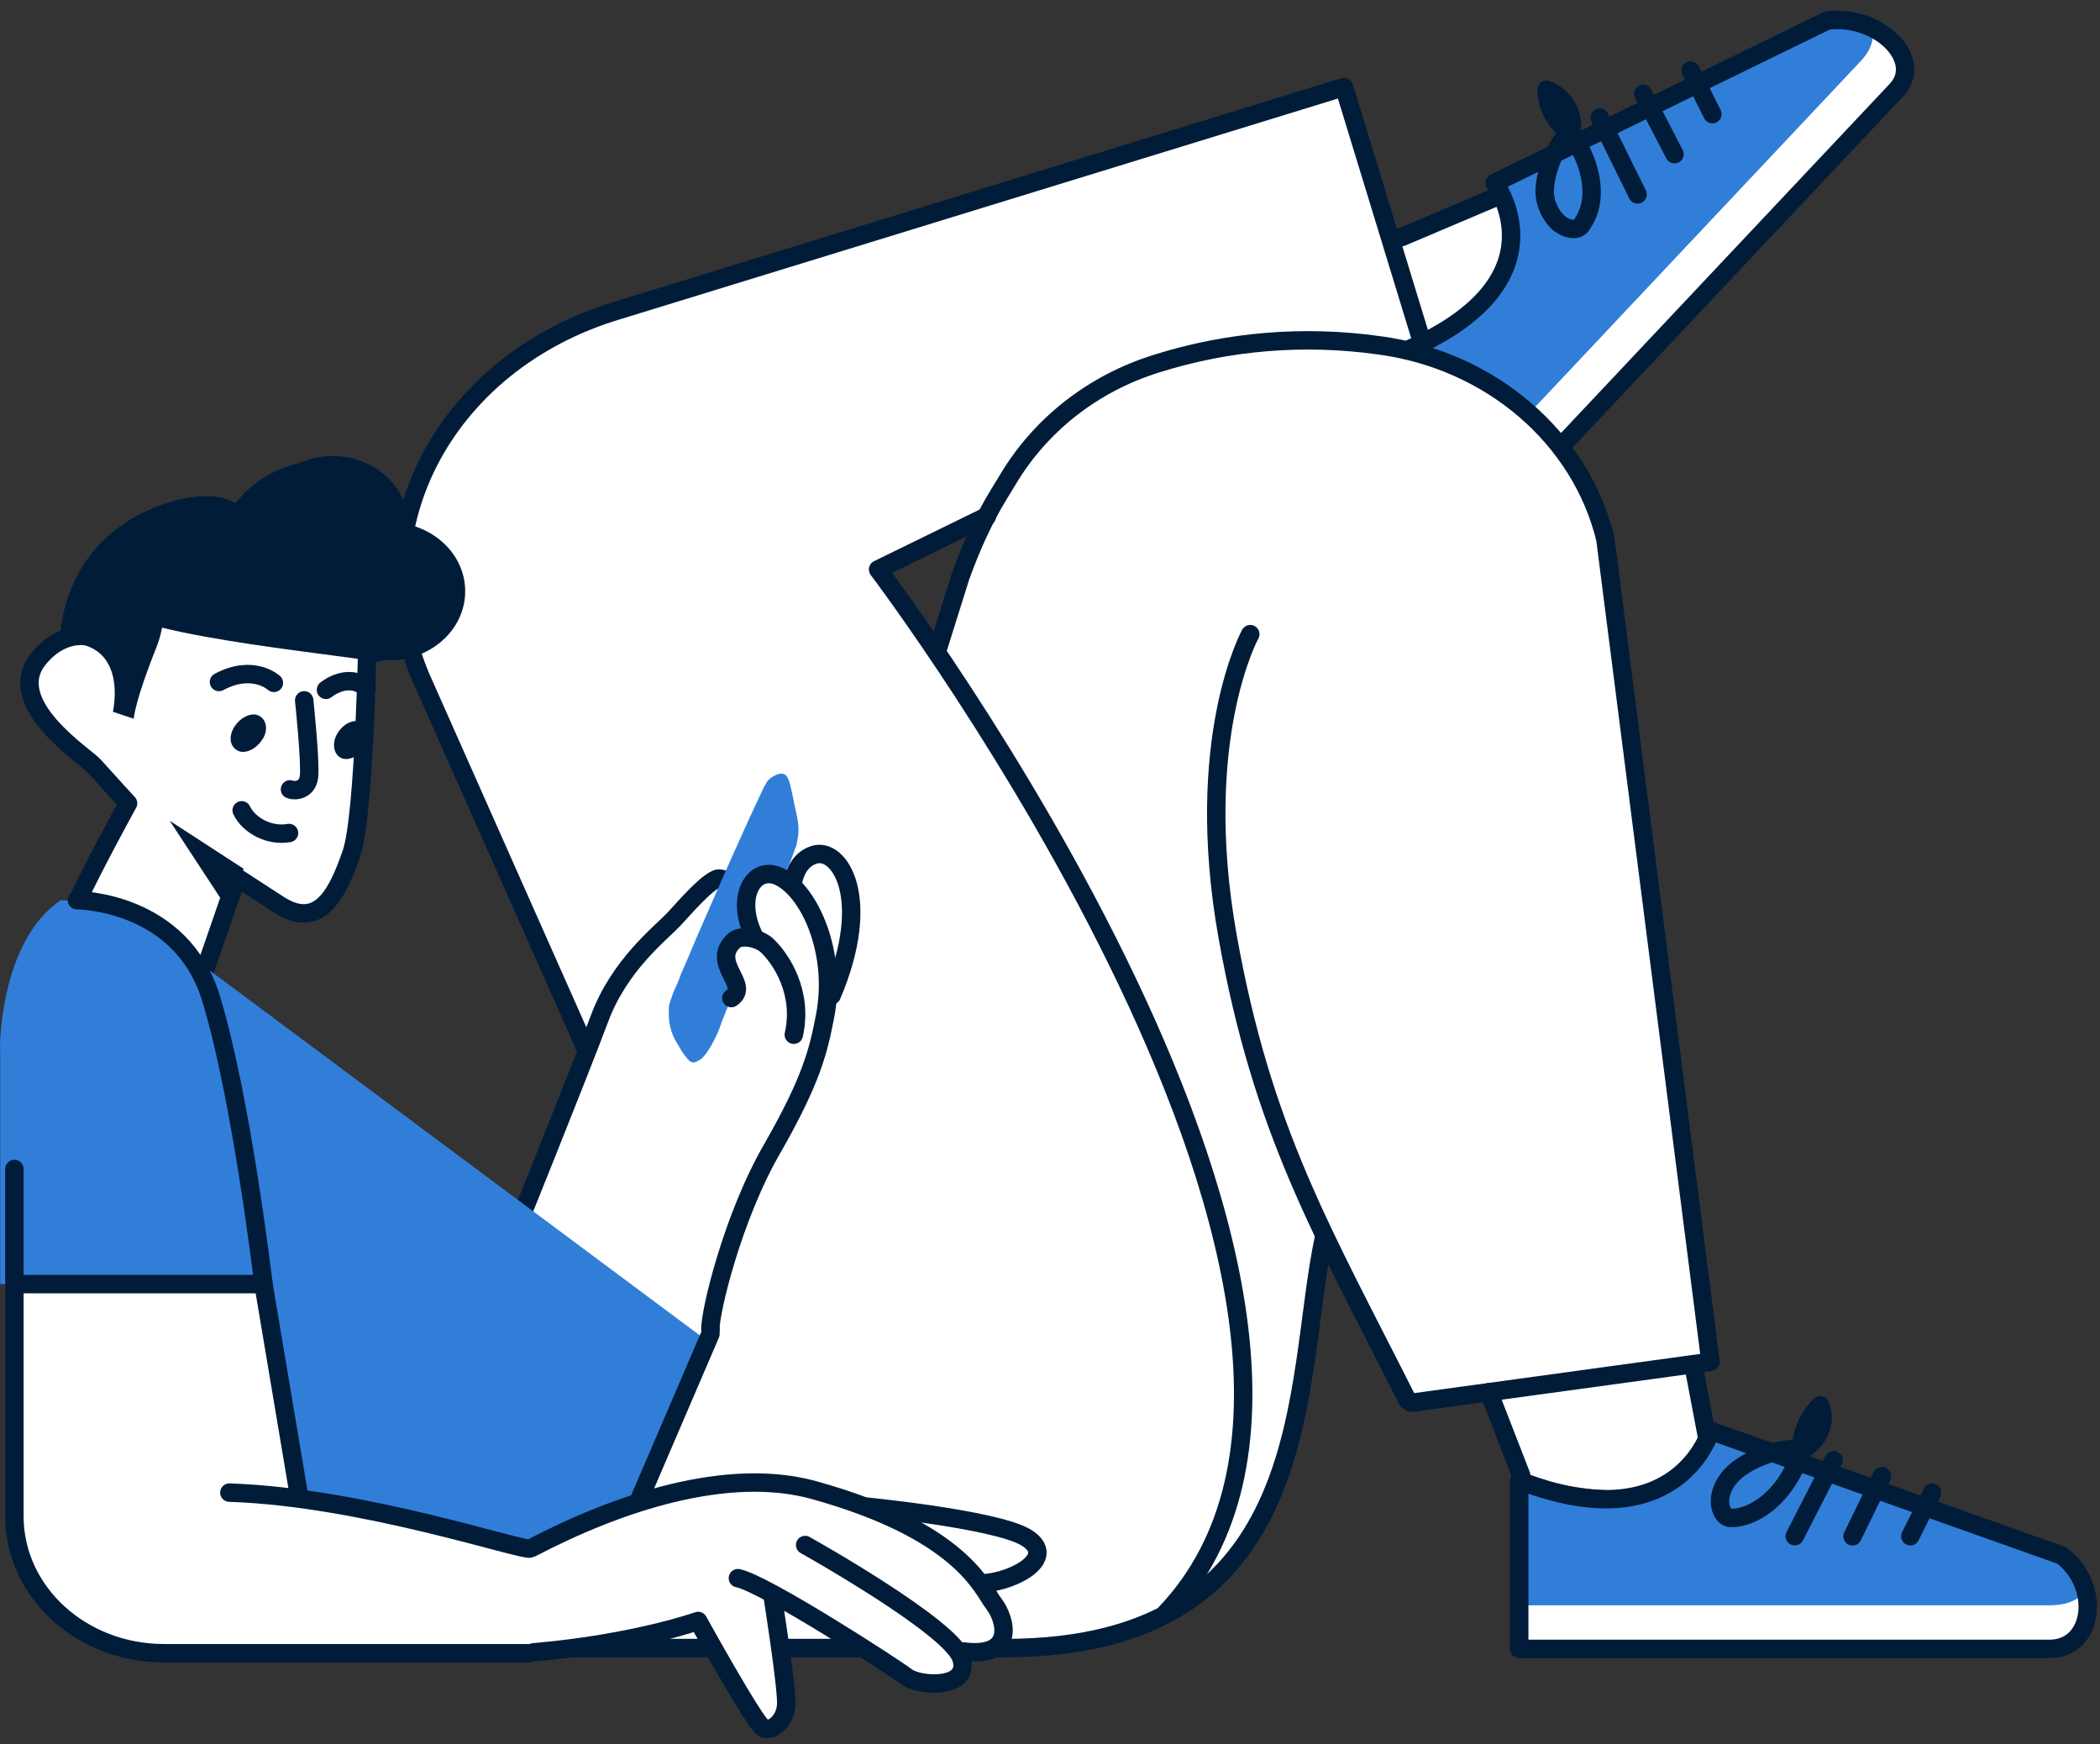 <svg width="171" height="142" viewBox="0 0 171 142" fill="none" xmlns="http://www.w3.org/2000/svg">
<rect x="0" y="0" width="171" height="142" fill="#333333" stroke="none"/>
<path d="M121.934 113.646C122.088 113.575 137.434 111.586 137.434 111.586L138.359 116.772C138.359 116.772 137.048 121.034 132.73 121.319C128.412 121.603 124.247 120.111 124.247 120.111L121.934 113.646Z" fill="white"/>
<path d="M116.072 27.124L114.067 19.948L121.932 16.609C121.932 16.609 125.017 23.216 116.072 27.124Z" fill="white"/>
<path d="M94.866 131.41C117.769 107.397 71.501 46.372 71.501 46.372L80.369 42.039L115.687 27.262L109.518 7.086L50.372 25.273C36.183 29.535 29.011 43.531 34.641 55.821L57.929 108.25L94.866 131.41Z" fill="white"/>
<path d="M114.836 28.394L126.172 37.346L154.396 7.366C156.786 4.879 152.931 1.114 148.766 1.683L121.699 14.896C121.699 14.896 127.56 22.711 114.836 28.394Z" fill="white"/>
<path d="M115.145 28.615L123.242 35.009L151.466 5.029C153.856 2.543 151.774 0.198 148.227 1.264L122.317 14.62C122.24 14.691 126.635 22.008 115.145 28.615Z" fill="#317ED9"/>
<path d="M114.836 28.394L126.172 37.346L154.396 7.366C156.786 4.879 152.931 1.114 148.766 1.683L121.699 14.896C121.699 14.896 127.56 22.711 114.836 28.394Z" stroke="#001C39" stroke-width="1.5" stroke-miterlimit="10" stroke-linecap="round" stroke-linejoin="round"/>
<path d="M133.345 15.83L130.26 9.578" stroke="#001C39" stroke-width="1.5" stroke-miterlimit="10" stroke-linecap="round" stroke-linejoin="round"/>
<path d="M136.35 12.55L133.805 7.648" stroke="#001C39" stroke-width="1.5" stroke-miterlimit="10" stroke-linecap="round" stroke-linejoin="round"/>
<path d="M139.436 9.294L137.663 5.742" stroke="#001C39" stroke-width="1.5" stroke-miterlimit="10" stroke-linecap="round" stroke-linejoin="round"/>
<path d="M127.791 10.786C127.714 10.786 127.792 10.928 127.869 10.857C127.946 10.857 127.946 10.786 127.946 10.715C128.254 9.365 127.329 7.802 125.941 7.305C125.941 8.726 126.712 10.004 127.791 10.786ZM127.791 10.786C126.558 11.922 125.709 14.267 125.787 15.83C125.864 16.682 126.249 17.535 126.943 18.174C127.406 18.529 128.1 18.814 128.563 18.529C128.717 18.458 128.794 18.316 128.871 18.174C130.336 16.043 129.411 12.775 127.791 10.786Z" stroke="#001C39" stroke-width="1.5" stroke-miterlimit="10" stroke-linecap="round" stroke-linejoin="round"/>
<path d="M122.009 15.961L114.143 19.3" stroke="#001C39" stroke-width="1.5" stroke-miterlimit="10" stroke-linecap="round" stroke-linejoin="round"/>
<path d="M131.033 43.747C128.951 35.435 121.471 28.97 112.294 27.763C106.202 26.91 99.879 27.478 94.018 29.326C88.852 30.959 84.456 34.369 81.757 38.916L81.063 40.053C79.752 42.255 78.673 44.529 77.824 46.873L75.974 52.769L57.543 108.537L51.837 121.822L46.285 134.112C46.208 134.255 46.285 134.326 46.285 134.468C46.362 134.539 46.439 134.61 46.593 134.61H81.834C103.503 134.61 105.662 118.838 107.127 107.33C107.359 105.34 107.667 103.493 107.976 101.788C109.132 104.133 110.366 106.548 111.677 109.177C112.525 110.74 113.296 112.445 114.222 114.15C114.222 114.221 114.299 114.221 114.299 114.292L114.53 114.434C114.607 114.505 114.762 114.505 114.839 114.505L139.207 111.166C139.438 111.166 139.592 110.953 139.515 110.811L131.033 43.747Z" fill="white"/>
<path d="M57.853 108.25L34.565 55.821C28.858 43.531 36.03 29.535 50.296 25.273L109.442 7.086L115.611 27.262" stroke="#001C39" stroke-width="1.5" stroke-miterlimit="10" stroke-linecap="round" stroke-linejoin="round"/>
<path d="M57.775 109.247C57.775 109.247 60.165 98.378 62.479 93.973C64.792 89.569 67.414 85.164 67.568 82.464C67.723 79.765 68.416 78.344 68.802 76.71C69.188 75.147 70.576 70.103 67.722 69.677C64.869 69.251 64.175 71.595 64.175 71.595L59.471 75.573C59.471 75.573 60.397 70.6 58.546 71.524C56.695 72.376 55.384 74.366 53.996 75.573C52.608 76.71 50.449 79.409 49.447 81.328C48.444 83.246 42.661 98.378 42.661 98.378C42.661 98.378 51.22 108.395 57.775 109.247Z" fill="white"/>
<path d="M41.426 101.587C41.426 101.587 47.21 87.237 48.829 82.903C50.449 78.57 53.765 76.012 54.844 74.875C55.461 74.236 57.852 71.394 58.623 71.536C59.394 71.678 61.938 72.46 57.852 78.925" stroke="#001C39" stroke-width="1.5" stroke-miterlimit="10" stroke-linecap="round" stroke-linejoin="round"/>
<path d="M57.079 86.237C56.617 86.521 56.385 86.663 56 86.237C55.691 85.882 55.46 85.526 55.229 85.1C54.766 84.39 54.458 83.608 54.458 82.543C54.458 82.4 54.458 82.187 54.458 81.974C54.535 81.619 54.689 81.193 54.843 80.766C55.074 80.269 55.306 79.772 55.46 79.275C55.923 78.28 56.308 77.285 56.771 76.22C58.544 72.17 60.318 68.05 62.246 64.001C62.246 64.001 62.246 63.929 62.323 63.929C62.323 63.858 62.4 63.787 62.4 63.716C62.709 63.29 63.171 63.077 63.48 63.006C63.865 62.935 64.097 63.148 64.174 63.432C64.328 63.716 64.405 64.143 64.482 64.498C64.559 64.853 64.636 65.279 64.714 65.635C64.868 66.274 65.022 66.913 65.022 67.624C65.022 67.979 64.945 68.334 64.868 68.76C64.714 69.187 64.559 69.613 64.405 70.039C62.632 74.231 60.395 79.061 58.776 83.182C58.39 84.461 57.542 85.882 57.079 86.237Z" fill="#317ED9"/>
<path d="M64.483 73.303C64.483 73.303 64.175 70.319 66.257 69.609C68.339 68.898 71.115 73.09 67.722 81.047" fill="white"/>
<path d="M64.483 73.303C64.483 73.303 64.175 70.319 66.257 69.609C68.339 68.898 71.115 73.09 67.722 81.047" stroke="#001C39" stroke-width="1.5" stroke-miterlimit="10" stroke-linecap="round" stroke-linejoin="round"/>
<path d="M61.629 76.652C59.624 73.171 61.398 70.187 63.634 71.466C65.947 72.745 68.184 77.576 67.181 82.762C66.641 85.532 66.102 87.877 62.94 93.418C59.624 99.101 57.773 106.987 57.85 108.266" fill="white"/>
<path d="M61.629 76.652C59.624 73.171 61.398 70.187 63.634 71.466C65.947 72.745 68.184 77.576 67.181 82.762C66.641 85.532 66.102 87.877 62.94 93.418C59.624 99.101 57.773 106.987 57.85 108.266" stroke="#001C39" stroke-width="1.5" stroke-miterlimit="10" stroke-linecap="round" stroke-linejoin="round"/>
<path d="M64.638 84.249C65.41 80.839 63.636 78.069 62.402 76.932C61.708 76.364 60.397 76.079 59.78 76.577C57.775 78.424 61.168 80.2 59.549 81.266" fill="white"/>
<path d="M64.638 84.249C65.41 80.839 63.636 78.069 62.402 76.932C61.708 76.364 60.397 76.079 59.78 76.577C57.775 78.424 61.168 80.2 59.549 81.266" stroke="#001C39" stroke-width="1.5" stroke-miterlimit="10" stroke-linecap="round" stroke-linejoin="round"/>
<path d="M21.377 69.391C21.377 69.391 22.92 70.527 21.763 72.161" stroke="#001C39" stroke-width="1.5" stroke-miterlimit="10" stroke-linecap="round" stroke-linejoin="round"/>
<path d="M31.711 53.756C35.118 53.756 37.88 51.243 37.88 48.144C37.88 45.044 35.118 42.531 31.711 42.531C28.303 42.531 25.541 45.044 25.541 48.144C25.541 51.243 28.303 53.756 31.711 53.756Z" fill="#001C39"/>
<path d="M27.084 48.358C30.491 48.358 33.253 45.845 33.253 42.745C33.253 39.646 30.491 37.133 27.084 37.133C23.677 37.133 20.915 39.646 20.915 42.745C20.915 45.845 23.677 48.358 27.084 48.358Z" fill="#001C39"/>
<path d="M10.119 52.762C10.659 51.412 11.584 50.276 13.358 50.062C18.833 49.281 30.169 49.423 29.937 51.341C29.937 51.341 29.706 66.331 28.627 69.457C27.547 72.583 26.082 75.851 22.689 73.648C19.296 71.446 19.296 71.446 19.296 71.446L16.442 79.687C16.442 79.687 13.666 77.769 11.739 75.851C9.811 73.933 4.798 76.561 6.264 73.435C7.729 70.309 10.428 65.407 10.428 65.407C10.428 65.407 9.117 63.987 7.652 62.353C6.958 61.571 0.249 57.309 3.102 53.685C5.03 51.27 7.652 51.27 9.348 52.975" fill="white"/>
<path d="M10.119 52.762C10.659 51.412 11.584 50.276 13.358 50.062C18.833 49.281 30.169 49.423 29.937 51.341C29.937 51.341 29.706 66.331 28.627 69.457C27.547 72.583 26.082 75.851 22.689 73.648C19.296 71.446 19.296 71.446 19.296 71.446L16.442 79.687C16.442 79.687 13.666 77.769 11.739 75.851C9.811 73.933 4.798 76.561 6.264 73.435C7.729 70.309 10.428 65.407 10.428 65.407C10.428 65.407 9.117 63.987 7.652 62.353C6.958 61.571 0.249 57.309 3.102 53.685C5.03 51.27 7.652 51.27 9.348 52.975" stroke="#001C39" stroke-width="1.5" stroke-miterlimit="10" stroke-linecap="round" stroke-linejoin="round"/>
<path d="M4.876 52.342C4.876 52.342 4.645 44.172 13.127 41.117C21.61 38.062 22.689 45.664 19.373 47.085C16.058 48.505 16.752 39.057 25.003 37.565C33.254 36.002 34.256 43.462 30.709 45.664C27.162 47.866 22.149 48.505 26.236 45.166C30.401 41.757 37.341 43.391 36.03 46.658C34.719 49.855 32.56 54.331 30.324 53.834C28.01 53.336 8.038 51.418 9.888 49.145C11.662 46.871 14.438 48.292 12.742 52.697C10.968 57.102 10.891 58.522 10.891 58.522L9.195 57.954C9.195 57.883 10.582 51.987 4.876 52.342Z" fill="#001C39"/>
<path d="M13.821 66.828L19.835 70.735L18.756 74.359L13.821 66.828Z" fill="#001C39"/>
<path d="M24.77 57.023C24.77 57.023 25.31 62.139 25.156 63.275C25.002 64.412 23.922 64.412 23.614 64.27" stroke="#001C39" stroke-width="1.5" stroke-miterlimit="10" stroke-linecap="round" stroke-linejoin="round"/>
<path d="M22.303 55.599C22.303 55.599 20.607 54.036 17.831 55.528" stroke="#001C39" stroke-width="1.5" stroke-miterlimit="10" stroke-linecap="round" stroke-linejoin="round"/>
<path d="M26.544 56.168C26.544 56.168 28.317 54.676 29.859 56.026" stroke="#001C39" stroke-width="1.5" stroke-miterlimit="10" stroke-linecap="round" stroke-linejoin="round"/>
<path d="M21.3 60.299C20.76 61.08 19.835 61.436 19.295 61.08C18.678 60.725 18.601 59.873 19.141 59.091C19.681 58.31 20.606 57.955 21.146 58.31C21.763 58.665 21.84 59.589 21.3 60.299Z" fill="#001C39"/>
<path d="M29.705 60.788C29.242 61.57 28.394 61.996 27.777 61.712C27.16 61.428 27.006 60.504 27.469 59.723C27.931 58.941 28.78 58.515 29.397 58.799C30.014 59.083 30.09 60.007 29.705 60.788Z" fill="#001C39"/>
<path d="M19.68 65.977C20.297 67.255 21.994 68.108 23.536 67.824" stroke="#001C39" stroke-width="1.5" stroke-miterlimit="10" stroke-linecap="round" stroke-linejoin="round"/>
<path d="M12.355 75.5L57.775 109.316L48.676 131.268C48.676 131.268 -4.764 146.116 12.355 75.5Z" fill="#317ED9"/>
<path d="M4.952 73.297C4.952 73.297 14.206 73.297 16.904 81.396C19.526 89.495 21.531 104.555 21.531 104.555H0.017V85.587C-0.061 85.587 -0.06 76.636 4.952 73.297Z" fill="#317ED9"/>
<path d="M123.708 120.542V134.253H166.891C170.515 134.253 171.132 129.138 167.893 126.651L139.284 116.492C139.284 116.492 136.663 125.586 123.708 120.542Z" fill="white"/>
<path d="M123.708 120.902V130.706H166.891C170.515 130.706 171.132 127.793 167.893 126.017L139.901 116.782C139.901 116.711 136.663 124.525 123.708 120.902Z" fill="#317ED9"/>
<path d="M123.708 120.542V134.253H166.891C170.515 134.253 171.132 129.138 167.893 126.651L139.284 116.492C139.284 116.492 136.663 125.586 123.708 120.542Z" stroke="#001C39" stroke-width="1.5" stroke-miterlimit="10" stroke-linecap="round" stroke-linejoin="round"/>
<path d="M146.145 125.079L149.307 118.898" stroke="#001C39" stroke-width="1.5" stroke-miterlimit="10" stroke-linecap="round" stroke-linejoin="round"/>
<path d="M150.85 125.089L153.241 120.188" stroke="#001C39" stroke-width="1.5" stroke-miterlimit="10" stroke-linecap="round" stroke-linejoin="round"/>
<path d="M155.555 125.083L157.329 121.531" stroke="#001C39" stroke-width="1.5" stroke-miterlimit="10" stroke-linecap="round" stroke-linejoin="round"/>
<path d="M146.687 117.974C146.61 117.974 146.61 118.045 146.61 118.045C146.687 118.045 146.764 118.045 146.764 118.045C148.075 117.335 148.769 115.772 148.229 114.422C147.227 115.345 146.687 116.695 146.687 117.974ZM146.687 117.974C144.99 117.832 142.446 118.755 141.212 119.892C140.518 120.531 140.055 121.384 140.055 122.236C140.055 122.805 140.287 123.444 140.826 123.586C140.981 123.586 141.135 123.586 141.289 123.586C143.988 123.231 146.07 120.46 146.687 117.974Z" stroke="#001C39" stroke-width="1.5" stroke-miterlimit="10" stroke-linecap="round" stroke-linejoin="round"/>
<path d="M123.861 120.108L121.239 113.359" stroke="#001C39" stroke-width="1.5" stroke-miterlimit="10" stroke-linecap="round" stroke-linejoin="round"/>
<path d="M138.975 116.847L137.895 111.164" stroke="#001C39" stroke-width="1.5" stroke-miterlimit="10" stroke-linecap="round" stroke-linejoin="round"/>
<path d="M76.358 52.837L78.209 46.941C79.057 44.596 80.059 42.323 81.37 40.192L82.064 39.055C84.686 34.651 88.927 31.241 94.171 29.607C100.032 27.759 106.201 27.262 112.293 28.115C121.392 29.323 128.718 35.645 130.723 43.886L139.283 110.879L114.915 114.218" stroke="#001C39" stroke-width="1.5" stroke-miterlimit="10" stroke-linecap="round" stroke-linejoin="round"/>
<path d="M107.82 100.727C105.276 112.449 107.512 134.187 81.833 134.187H46.592L52.144 121.897L57.851 108.612" stroke="#001C39" stroke-width="1.5" stroke-miterlimit="10" stroke-linecap="round" stroke-linejoin="round"/>
<path d="M101.807 51.633C101.807 51.633 97.103 60.158 99.956 76.213C102.809 92.198 107.668 100.226 114.608 114.008" stroke="#001C39" stroke-width="1.5" stroke-miterlimit="10" stroke-linecap="round" stroke-linejoin="round"/>
<path d="M1.173 104.485V123.027C1.173 123.027 -0.215 133.754 14.282 134.465C28.78 135.175 42.506 134.465 42.506 134.465C42.506 134.465 54.382 133.328 56.386 132.262C58.391 131.126 60.474 138.23 60.474 138.23C60.474 138.23 61.553 141.498 62.478 140.93C63.404 140.361 64.638 140.716 64.098 138.585C63.558 136.454 62.864 130.131 62.864 130.131L69.958 133.968C69.958 133.968 73.12 137.164 75.433 137.235C77.747 137.306 78.287 136.667 78.364 135.815C78.441 134.962 78.595 134.394 78.595 134.394C78.595 134.394 80.137 134.749 80.909 134.11C81.68 133.47 80.292 129.279 80.292 129.279C80.292 129.279 74.817 123.169 70.498 122.388C66.257 121.677 61.322 120.612 56.232 120.967C51.143 121.322 42.892 126.011 42.892 126.011C42.892 126.011 27.546 122.317 26.235 122.175C24.924 122.104 24.307 121.89 24.076 120.896L21.146 104.414L1.173 104.485Z" fill="white"/>
<path d="M70.419 122.66C69.725 122.589 81.138 123.654 83.606 125.217C86.074 126.78 82.758 128.698 80.136 128.911" fill="white"/>
<path d="M70.419 122.66C69.725 122.589 81.138 123.654 83.606 125.217C86.074 126.78 82.758 128.698 80.136 128.911" stroke="#001C39" stroke-width="1.5" stroke-miterlimit="10" stroke-linecap="round" stroke-linejoin="round"/>
<path d="M18.676 121.531C29.626 121.886 42.659 126.362 43.198 126.078C50.37 122.313 59.238 119.4 66.255 121.318C78.285 124.657 79.982 129.346 80.907 130.553C81.909 131.832 82.758 135.029 78.439 134.461" stroke="#001C39" stroke-width="1.5" stroke-miterlimit="10" stroke-linecap="round" stroke-linejoin="round"/>
<path d="M65.561 125.797C65.561 125.797 77.514 132.475 78.285 135.032C79.056 137.59 74.815 137.306 73.812 136.524C72.81 135.743 62.246 128.923 60.086 128.496" stroke="#001C39" stroke-width="1.5" stroke-miterlimit="10" stroke-linecap="round" stroke-linejoin="round"/>
<path d="M62.94 130.133C62.94 130.133 64.097 137.45 64.019 138.8C63.942 140.15 62.863 141.002 62.169 140.718C61.475 140.363 56.848 131.98 56.848 131.98C56.848 131.98 51.681 133.827 43.43 134.537" stroke="#001C39" stroke-width="1.5" stroke-miterlimit="10" stroke-linecap="round" stroke-linejoin="round"/>
<path d="M1.172 95.18V123.454C1.172 129.635 6.647 134.608 13.356 134.608H43.045" stroke="#001C39" stroke-width="1.5" stroke-miterlimit="10" stroke-linecap="round" stroke-linejoin="round"/>
<path d="M21.454 104.562L24.307 121.542" stroke="#001C39" stroke-width="1.5" stroke-miterlimit="10" stroke-linecap="round" stroke-linejoin="round"/>
<path d="M94.866 131.402C117.769 107.39 71.501 46.365 71.501 46.365L80.368 42.031" stroke="#001C39" stroke-width="1.5" stroke-miterlimit="10" stroke-linecap="round" stroke-linejoin="round"/>
<path d="M6.264 73.297C6.264 73.297 14.824 73.297 17.214 81.396C19.682 89.495 21.455 104.555 21.455 104.555H1.637" stroke="#001C39" stroke-width="1.5" stroke-miterlimit="10" stroke-linecap="round" stroke-linejoin="round"/>
</svg>
